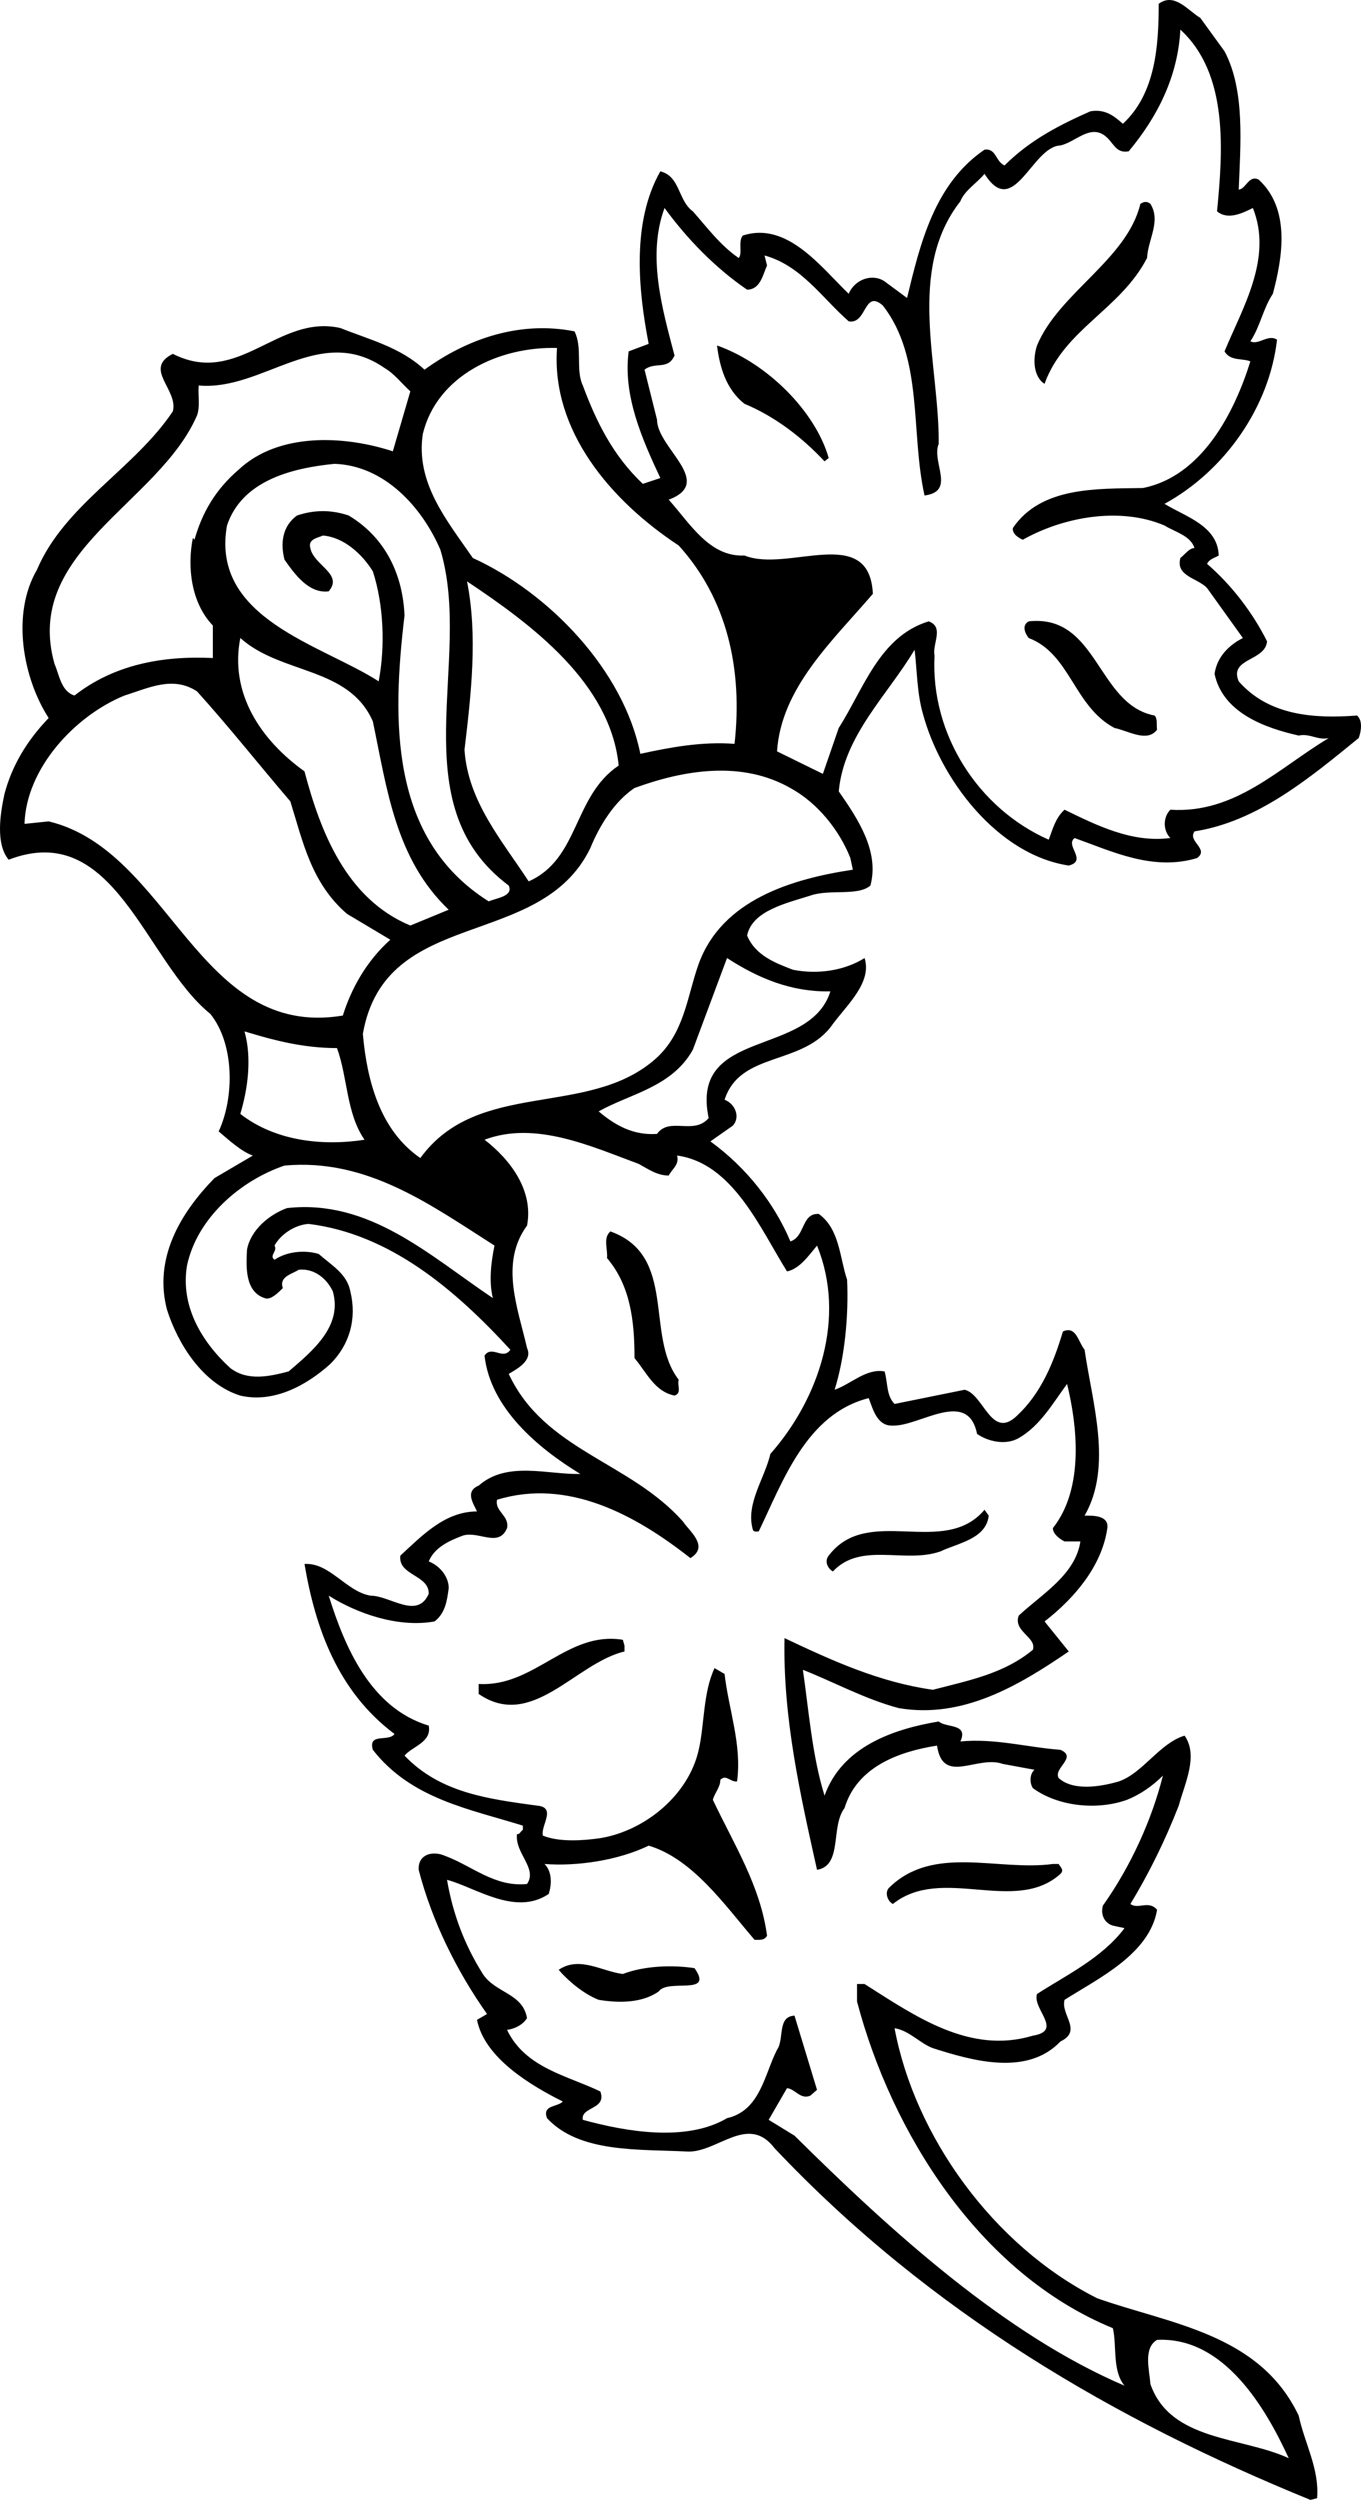 <?xml version="1.0" encoding="utf-8"?>
<!-- Generator: Adobe Illustrator 17.0.0, SVG Export Plug-In . SVG Version: 6.00 Build 0)  -->
<!DOCTYPE svg PUBLIC "-//W3C//DTD SVG 1.1//EN" "http://www.w3.org/Graphics/SVG/1.1/DTD/svg11.dtd">
<svg version="1.1" id="Layer_1" xmlns="http://www.w3.org/2000/svg" xmlns:xlink="http://www.w3.org/1999/xlink" x="0px" y="0px"
	 width="117.601px" height="216px" viewBox="0 0 117.601 216" enable-background="new 0 0 117.601 216" xml:space="preserve">
<path d="M117.403,63.769c0.216-0.576,0.36-1.513-0.144-1.945c-3.742,0.288-7.633,0-10.223-2.953
	c-0.864-2.015,2.303-1.727,2.447-3.456c-1.223-2.447-3.022-4.824-5.184-6.697c0.216-0.432,0.648-0.504,1.007-0.72
	c-0.072-2.593-2.953-3.385-4.68-4.464c5.255-2.881,9.072-8.426,9.719-14.186c-0.792-0.506-1.583,0.504-2.303,0.144
	c0.864-1.297,1.08-2.809,1.943-4.106c0.864-3.241,1.513-7.345-1.223-9.865c-0.864-0.432-1.079,0.794-1.727,0.866
	c0.144-3.816,0.576-8.57-1.226-11.955l-2.089-2.881c-1.08-0.648-2.231-2.231-3.598-1.223c0,3.672-0.288,7.777-3.099,10.369
	c-0.792-0.72-1.583-1.295-2.807-1.079c-2.593,1.151-5.186,2.447-7.417,4.68c-0.792-0.36-0.72-1.511-1.729-1.367
	c-4.32,2.953-5.543,8.064-6.695,12.816l-1.945-1.439c-1.082-0.72-2.593-0.144-3.097,1.079c-2.449-2.375-5.33-6.263-9.146-5.039
	c-0.432,0.504,0,1.583-0.36,1.943c-1.586-1.079-2.809-2.735-3.96-4.032c-1.295-0.935-1.079-3.024-2.809-3.456
	c-2.449,4.322-1.945,10.082-1.007,14.908l-1.729,0.648c-0.504,3.816,1.151,7.561,2.737,10.945l-1.514,0.504
	c-2.591-2.447-4.03-5.399-5.183-8.496c-0.648-1.37,0-3.241-0.72-4.682c-4.752-0.936-9.29,0.648-12.96,3.312
	c-2.091-1.943-4.754-2.591-7.275-3.6c-5.4-1.224-8.786,5.114-14.474,2.233c-2.593,1.295,0.504,3.097,0,4.968
	c-3.313,4.97-9.362,8.067-11.737,13.682C0.965,53.04,1.974,58.583,4.205,62.04c-1.871,1.945-3.169,4.104-3.816,6.553
	c-0.362,1.658-0.794,4.32,0.36,5.69c9.146-3.528,11.737,8.712,17.426,13.322c2.087,2.593,2.087,7.201,0.72,10.154
	c0.936,0.792,1.943,1.727,2.953,2.087l-3.313,1.945c-3.025,3.097-5.258,6.985-4.104,11.377c0.936,2.953,3.097,6.409,6.335,7.419
	c2.811,0.648,5.618-0.794,7.779-2.737c1.657-1.657,2.305-3.888,1.729-6.265c-0.288-1.514-1.585-2.233-2.739-3.241
	c-1.224-0.36-2.735-0.216-3.814,0.504c-0.504-0.36,0.288-0.72,0-1.224c0.504-0.938,1.727-1.801,2.951-1.873
	c6.985,0.864,12.602,5.617,17.428,10.873c-0.65,0.938-1.585-0.432-2.233,0.504c0.504,4.538,4.608,7.995,8.28,10.228
	c-2.809,0.072-6.335-1.154-8.786,1.008c-1.224,0.504-0.432,1.583-0.144,2.231c-2.735,0-4.68,2.017-6.625,3.819
	c-0.216,1.727,2.523,1.655,2.451,3.312c-1.01,2.231-3.315,0.144-5.042,0.144c-2.087-0.36-3.528-2.881-5.69-2.737
	c0.936,5.543,2.881,11.017,7.777,14.689c-0.504,0.72-2.303-0.144-1.871,1.37c3.313,4.248,8.352,5.112,12.962,6.551v0.362
	c-0.216,0.144-0.288,0.432-0.504,0.36c-0.216,1.655,1.799,2.953,0.864,4.32c-2.809,0.288-4.754-1.583-7.129-2.449
	c-1.008-0.432-2.305-0.144-2.233,1.226c1.154,4.464,3.313,8.784,5.906,12.456l-0.866,0.504c0.65,3.312,4.682,5.69,7.417,7.059
	c-0.504,0.504-1.799,0.288-1.367,1.439c2.809,3.025,7.921,2.665,12.099,2.881c2.591,0.144,5.258-3.313,7.561-0.288
	c13.466,14.258,29.523,23.547,46.304,30.388l0.576-0.144c0.216-2.521-1.082-4.754-1.586-7.129
	c-3.384-7.131-11.161-7.923-17.426-10.153c-9-4.538-15.769-14.044-17.498-23.332c1.298,0.216,2.161,1.295,3.313,1.727
	c3.384,1.08,8.136,2.449,11.017-0.576c1.945-0.935,0-2.305,0.36-3.6c2.953-1.873,7.347-3.96,7.995-7.777
	c-0.72-0.866-1.658,0-2.305-0.506c1.657-2.735,3.025-5.544,4.176-8.496c0.504-1.873,1.727-4.32,0.504-6.049
	c-2.159,0.648-3.601,3.241-5.69,3.96c-1.511,0.434-3.886,0.866-5.184-0.288c-0.504-0.863,1.658-1.799,0.144-2.447
	c-2.881-0.218-5.687-1.01-8.642-0.722c0.722-1.583-1.223-1.151-1.871-1.727c-3.888,0.648-8.352,2.159-9.866,6.409
	c-1.079-3.457-1.367-7.417-1.873-10.873c2.739,1.08,5.33,2.519,8.283,3.31c5.543,0.938,10.37-1.943,14.692-4.895l-2.091-2.593
	c2.595-2.015,4.898-4.752,5.402-7.921c0.288-1.295-1.295-1.223-1.943-1.223c2.447-4.25,0.648-9.794,0-14.332
	c-0.576-0.72-0.72-2.087-1.873-1.583c-0.792,2.665-1.873,5.327-3.96,7.273c-2.231,2.161-2.881-1.873-4.538-2.233l-6.047,1.226
	c-0.72-0.72-0.576-1.802-0.864-2.809c-1.586-0.288-2.881,1.08-4.32,1.583c0.864-2.735,1.223-6.337,1.08-9.504
	c-0.648-1.945-0.648-4.394-2.449-5.69c-1.514-0.072-1.151,1.943-2.449,2.377c-1.367-3.241-3.742-6.337-6.913-8.642l1.945-1.367
	c0.648-0.722,0.216-1.873-0.72-2.233c1.367-4.248,6.839-2.881,9.362-6.553c1.295-1.729,3.382-3.6,2.735-5.69
	c-1.727,1.082-4.032,1.442-6.193,1.01c-1.511-0.578-3.238-1.226-3.958-2.953c0.432-2.161,3.454-2.809,5.471-3.456
	c1.657-0.576,4.104,0.072,5.184-0.866c0.791-2.951-1.08-5.759-2.735-8.136c0.432-4.824,4.248-8.352,6.553-12.243
	c0.216,1.873,0.216,3.819,0.72,5.546c1.511,5.618,6.409,12.171,12.602,13.106c1.655-0.432-0.362-1.729,0.504-2.377
	c3.238,1.154,6.769,2.881,10.583,1.729c1.082-0.791-0.863-1.441-0.216-2.305C108.691,70.97,113.157,67.226,117.403,63.769z
	 M36.537,37.484c1.226-5.042,6.625-7.561,11.593-7.417c-0.504,7.129,4.61,13.178,10.516,17.067
	c4.176,4.608,5.544,10.657,4.824,17.138c-2.737-0.216-5.544,0.288-8.139,0.864c-1.439-7.201-7.849-13.898-14.474-16.923
	C38.626,44.973,35.889,41.733,36.537,37.484z M34.954,53.184c-0.144-3.456-1.586-6.697-4.824-8.642
	c-1.513-0.504-2.955-0.504-4.466,0c-1.295,0.935-1.439,2.449-1.08,3.816c0.863,1.226,2.087,2.953,3.816,2.737
	c1.297-1.511-1.298-2.233-1.585-3.744c-0.216-0.791,0.648-0.864,1.082-1.079c1.801,0.144,3.384,1.583,4.32,3.094
	c0.935,2.881,1.079,6.481,0.504,9.506c-4.898-3.168-14.546-5.399-13.106-13.466c1.295-3.888,5.618-4.968,9.29-5.328
	c4.32,0.144,7.561,3.744,9.146,7.417c2.878,9.578-3.531,21.962,5.905,29.019c0.432,0.938-1.082,1.082-1.729,1.369
	C33.656,72.481,33.872,62.256,34.954,53.184z M38.77,78.603l-3.313,1.367c-5.543-2.303-7.779-8.136-9.146-13.32
	c-3.816-2.737-6.481-6.769-5.546-11.523c3.531,3.168,9.364,2.449,11.451,7.201C33.44,68.161,34.16,74.21,38.77,78.603z
	 M40.137,64.777c0.576-4.824,1.151-9.866,0.216-14.545c5.617,3.744,12.387,8.784,13.106,15.913
	c-3.96,2.665-3.384,8.066-7.777,10.009C43.378,72.625,40.425,69.241,40.137,64.777z M17.023,35.899
	c0.288-0.792,0.072-1.727,0.144-2.591c5.544,0.504,10.439-5.402,16.057-1.514c0.863,0.504,1.511,1.37,2.233,2.017l-1.513,5.184
	c-4.174-1.367-9.863-1.655-13.322,1.585c-2.015,1.727-3.166,3.744-3.814,6.049l-0.144-0.144c-0.504,2.519-0.144,5.615,1.727,7.561
	v2.809c-4.538-0.216-8.64,0.648-11.955,3.241c-1.151-0.36-1.295-1.729-1.727-2.737C1.974,47.638,13.709,43.534,17.023,35.899z
	 M4.205,70.97l-2.087,0.216c0.144-4.826,4.39-9.362,8.64-11.089c2.087-0.65,4.176-1.729,6.265-0.36
	c2.735,3.022,5.471,6.479,8.064,9.504c1.079,3.457,1.799,7.057,4.898,9.722l3.742,2.233c-2.087,1.871-3.382,4.248-4.104,6.553
	C17.095,89.835,14.718,73.491,4.205,70.97z M20.765,96.245c0.65-2.159,1.01-4.824,0.362-7.129c2.593,0.792,5.112,1.442,7.992,1.442
	c0.938,2.591,0.794,5.615,2.377,7.921C27.75,99.054,23.72,98.55,20.765,96.245z M42.586,112.16
	c-5.471-3.672-10.657-8.57-17.786-7.777c-1.583,0.576-3.169,1.943-3.457,3.6c-0.072,1.367-0.216,3.6,1.513,4.176
	c0.504,0.216,1.151-0.432,1.583-0.864c-0.36-1.01,0.864-1.226,1.367-1.585c1.367-0.144,2.449,0.794,2.953,1.873
	c0.864,3.025-1.801,5.184-3.816,6.913c-1.655,0.432-3.528,0.864-5.042-0.288c-2.519-2.305-4.32-5.402-3.742-8.858
	c0.864-4.104,4.606-7.345,8.424-8.64c7.129-0.65,12.603,3.384,18.146,6.913C42.442,108.991,42.226,110.72,42.586,112.16z
	 M99.979,202.174c5.759-0.288,9.36,5.831,11.377,10.226c-4.032-1.873-10.225-1.442-11.953-6.409
	C99.331,204.837,98.753,202.894,99.979,202.174z M68.005,109.855c1.079-0.216,1.873-1.367,2.593-2.231
	c2.521,6.193,0.216,13.178-4.032,18.002c-0.504,2.161-2.159,4.32-1.511,6.553c0.072,0.216,0.36,0.144,0.504,0.144
	c2.087-4.32,4.104-10.153,9.504-11.521c0.36,0.936,0.72,2.447,2.089,2.375c2.305,0.072,6.481-3.241,7.273,0.72
	c0.938,0.65,2.449,1.01,3.6,0.362c1.871-1.082,2.953-3.025,4.178-4.682c0.864,3.528,1.511,9.002-1.226,12.458
	c0,0.504,0.576,0.936,1.007,1.151h1.37c-0.432,2.881-3.315,4.538-5.33,6.409c-0.504,1.37,1.583,1.873,1.223,2.953
	c-2.519,2.089-5.615,2.665-8.64,3.456c-4.61-0.648-8.712-2.521-12.819-4.464c-0.144,6.913,1.367,13.538,2.809,20.019
	c2.233-0.36,1.154-3.744,2.377-5.33c1.08-3.6,4.752-4.896,7.992-5.402c0.504,3.456,3.457,0.794,5.69,1.585l2.735,0.504
	c-0.432,0.36-0.432,1.151-0.144,1.585c2.161,1.583,5.546,1.943,8.139,1.008c1.079-0.432,2.161-1.151,3.097-2.089
	c-0.935,3.744-2.737,7.779-5.186,11.235c-0.216,0.792,0.144,1.511,0.864,1.727l1.007,0.216c-1.943,2.593-5.112,4.104-7.561,5.69
	c-0.432,1.295,2.305,3.169-0.36,3.601c-5.471,1.655-10.223-1.729-14.545-4.464h-0.648v1.511
	c2.953,11.233,10.513,23.476,22.106,28.227c0.36,1.513-0.072,3.672,1.007,4.97c-10.295-4.392-20.089-13.25-28.516-21.605
	l-2.231-1.367l1.583-2.737c0.72,0.072,1.151,1.01,2.017,0.648l0.576-0.504l-1.945-6.409c-1.511,0.072-0.864,2.017-1.511,2.953
	c-1.08,2.089-1.439,5.258-4.32,5.906c-3.528,2.089-8.786,1.151-12.458,0.144c-0.216-1.151,2.089-0.864,1.513-2.449
	c-2.809-1.367-6.481-2.015-8.064-5.328c0.648-0.072,1.367-0.432,1.727-1.01c-0.36-2.159-2.737-2.159-3.818-3.816
	c-1.583-2.519-2.591-5.184-3.094-8.136c2.447,0.648,5.905,3.169,8.784,1.223c0.288-0.864,0.288-1.943-0.36-2.593
	c2.737,0.218,6.337-0.288,9.002-1.583c3.816,1.152,6.553,5.114,9.146,8.136c0.432,0,0.864,0.072,1.08-0.36
	c-0.576-4.32-2.881-7.92-4.682-11.737c0.144-0.576,0.648-1.08,0.648-1.729c0.506-0.504,0.866,0.216,1.442,0.144
	c0.432-3.169-0.72-6.191-1.079-9.288l-0.866-0.506c-1.008,2.161-0.864,4.898-1.367,7.059c-0.863,3.888-4.608,6.985-8.496,7.633
	c-1.513,0.216-3.531,0.36-4.97-0.216c-0.216-0.866,1.223-2.449-0.504-2.593c-4.176-0.576-8.352-1.079-11.449-4.32
	c0.648-0.794,2.377-1.153,2.089-2.593c-5.042-1.514-7.273-6.841-8.642-11.233c2.377,1.511,5.975,2.807,9.146,2.231
	c0.936-0.72,1.08-1.799,1.224-2.881c0-1.008-0.792-1.943-1.727-2.303c0.504-1.226,1.799-1.801,2.95-2.233
	c1.367-0.432,3.097,1.079,3.819-0.648c0.216-1.079-1.082-1.441-0.866-2.449c6.121-1.871,11.952,1.297,16.706,5.042
	c1.655-1.01-0.072-2.305-0.647-3.169c-4.61-5.186-11.955-6.121-15.049-12.746c0.72-0.432,2.087-1.151,1.583-2.233
	c-0.792-3.456-2.377-7.345,0-10.585c0.576-3.025-1.439-5.69-3.672-7.417c4.392-1.658,9.218,0.576,13.32,2.089
	c0.794,0.432,1.586,1.007,2.595,1.007c0.288-0.576,0.936-0.936,0.72-1.729C63.325,100.495,65.702,106.182,68.005,109.855z
	 M71.751,85.659C69.95,91.42,59.58,88.756,61.235,96.604c-1.295,1.513-3.382-0.144-4.464,1.37c-2.017,0.144-3.6-0.72-5.04-1.945
	c2.662-1.511,6.337-2.087,8.136-5.328l2.953-7.923C65.486,84.508,68.364,85.731,71.751,85.659z M73.478,74.138l0.216,1.007
	c-5.258,0.792-11.307,2.593-13.322,8.136c-1.007,2.809-1.223,6.049-3.816,8.283c-5.831,5.04-15.267,1.655-20.235,8.496
	c-3.457-2.375-4.608-6.625-4.968-10.729c1.943-11.089,15.337-7.129,19.659-16.057c0.792-1.945,2.087-4.034,3.814-5.186
	c4.322-1.583,9.29-2.377,13.466,0C70.67,69.384,72.543,71.762,73.478,74.138z M101.13,69.962c-0.648,0.648-0.648,1.799,0,2.447
	c-3.313,0.432-6.337-1.08-9.146-2.447c-0.792,0.72-1.007,1.655-1.367,2.591c-6.049-2.665-10.225-9.072-9.865-15.913
	c-0.216-1.01,0.863-2.449-0.504-2.953c-4.25,1.295-5.617,5.831-7.776,9.216l-1.37,3.963l-3.96-1.945
	c0.36-5.474,4.754-9.506,8.28-13.61c-0.288-6.121-7.345-1.801-11.089-3.312c-3.025,0.144-4.68-2.737-6.551-4.824
	c4.03-1.513-1.01-4.466-1.01-6.913l-1.08-4.322c0.936-0.72,2.017,0.072,2.593-1.223c-1.082-4.104-2.377-8.642-0.863-12.747
	c1.943,2.665,4.39,5.186,7.129,7.057c1.151,0,1.367-1.295,1.727-2.087l-0.216-0.866c3.166,0.866,4.968,3.672,7.273,5.69
	c1.583,0.288,1.295-2.809,2.95-1.367c3.531,4.536,2.379,10.945,3.603,16.417c2.735-0.36,0.576-2.879,1.223-4.464
	c0.072-6.769-2.806-14.977,1.871-20.955c0.36-0.935,1.442-1.583,2.089-2.377c2.521,4.032,4.104-2.375,6.553-2.447
	c1.298-0.29,2.521-1.801,3.816-0.866c0.792,0.576,0.935,1.586,2.089,1.37c2.521-3.025,4.248-6.481,4.464-10.513
	c4.178,3.817,3.672,10.513,3.168,15.697c0.938,0.792,2.233,0.144,3.097-0.288c1.727,4.32-0.863,8.57-2.449,12.387
	c0.506,0.864,1.513,0.576,2.233,0.864c-1.367,4.392-4.178,9.938-9.29,10.945c-3.96,0.072-8.786-0.144-11.233,3.456
	c-0.072,0.504,0.504,0.866,0.864,1.01c3.457-1.945,8.352-2.881,12.243-1.226c0.936,0.576,2.231,0.866,2.591,1.945
	c-0.432,0-0.792,0.504-1.223,0.864c-0.432,1.586,1.511,1.729,2.305,2.593l3.097,4.32c-1.151,0.576-2.233,1.585-2.449,3.097
	c0.72,3.384,4.392,4.68,7.273,5.33c0.938-0.216,1.657,0.432,2.593,0.216C110.49,66.36,106.748,70.322,101.13,69.962z M90.255,33.165
	c1.729-4.754,6.553-6.409,8.86-10.875c0.072-1.583,1.223-3.166,0.288-4.68c-0.288-0.216-0.506-0.216-0.866,0
	c-1.151,4.824-7.057,7.704-8.93,12.243C89.247,30.931,89.247,32.515,90.255,33.165z M61.955,29.852
	c0.216,1.727,0.722,3.744,2.377,5.04c2.593,1.079,4.968,2.881,6.913,4.97l0.362-0.288C70.454,35.539,66.278,31.363,61.955,29.852z
	 M88.888,53.688c-0.648,0.36-0.288,1.079,0,1.439c3.602,1.369,3.89,5.905,7.417,7.776c1.154,0.218,2.811,1.298,3.675,0.144
	c-0.072-0.36,0.072-0.935-0.216-1.223C94.793,60.888,94.865,53.04,88.888,53.688z M52.74,106.398
	c-0.648,0.576-0.216,1.513-0.288,2.305c2.015,2.377,2.375,5.402,2.375,8.642c1.082,1.295,1.729,2.878,3.459,3.241
	c0.648-0.218,0.216-0.866,0.36-1.37C55.692,115.4,58.573,108.487,52.74,106.398z M71.967,135.779
	c2.447-2.593,6.191-0.647,9.288-1.729c1.511-0.72,3.962-1.079,4.178-3.094l-0.362-0.506c-3.528,4.178-10.081-0.504-13.464,3.963
	C71.245,134.844,71.464,135.491,71.967,135.779z M41.361,145.501v0.864c4.61,3.169,8.354-2.665,12.602-3.672v-0.504l-0.144-0.504
	C48.995,140.893,46.187,145.789,41.361,145.501z M77.151,164.511c4.248-3.385,10.513,0.938,14.473-2.591
	c0.36-0.36,0-0.576-0.144-0.866h-0.504c-4.752,0.65-10.369-1.727-14.186,2.089C76.431,163.575,76.719,164.295,77.151,164.511z
	 M53.819,170.56c-1.799-0.216-3.744-1.583-5.546-0.36c0.794,0.935,2.161,2.089,3.459,2.593c1.727,0.288,3.742,0.288,5.184-0.72
	c0.794-1.154,4.824,0.432,3.096-2.017C58.141,169.768,55.692,169.84,53.819,170.56z"/>
</svg>
